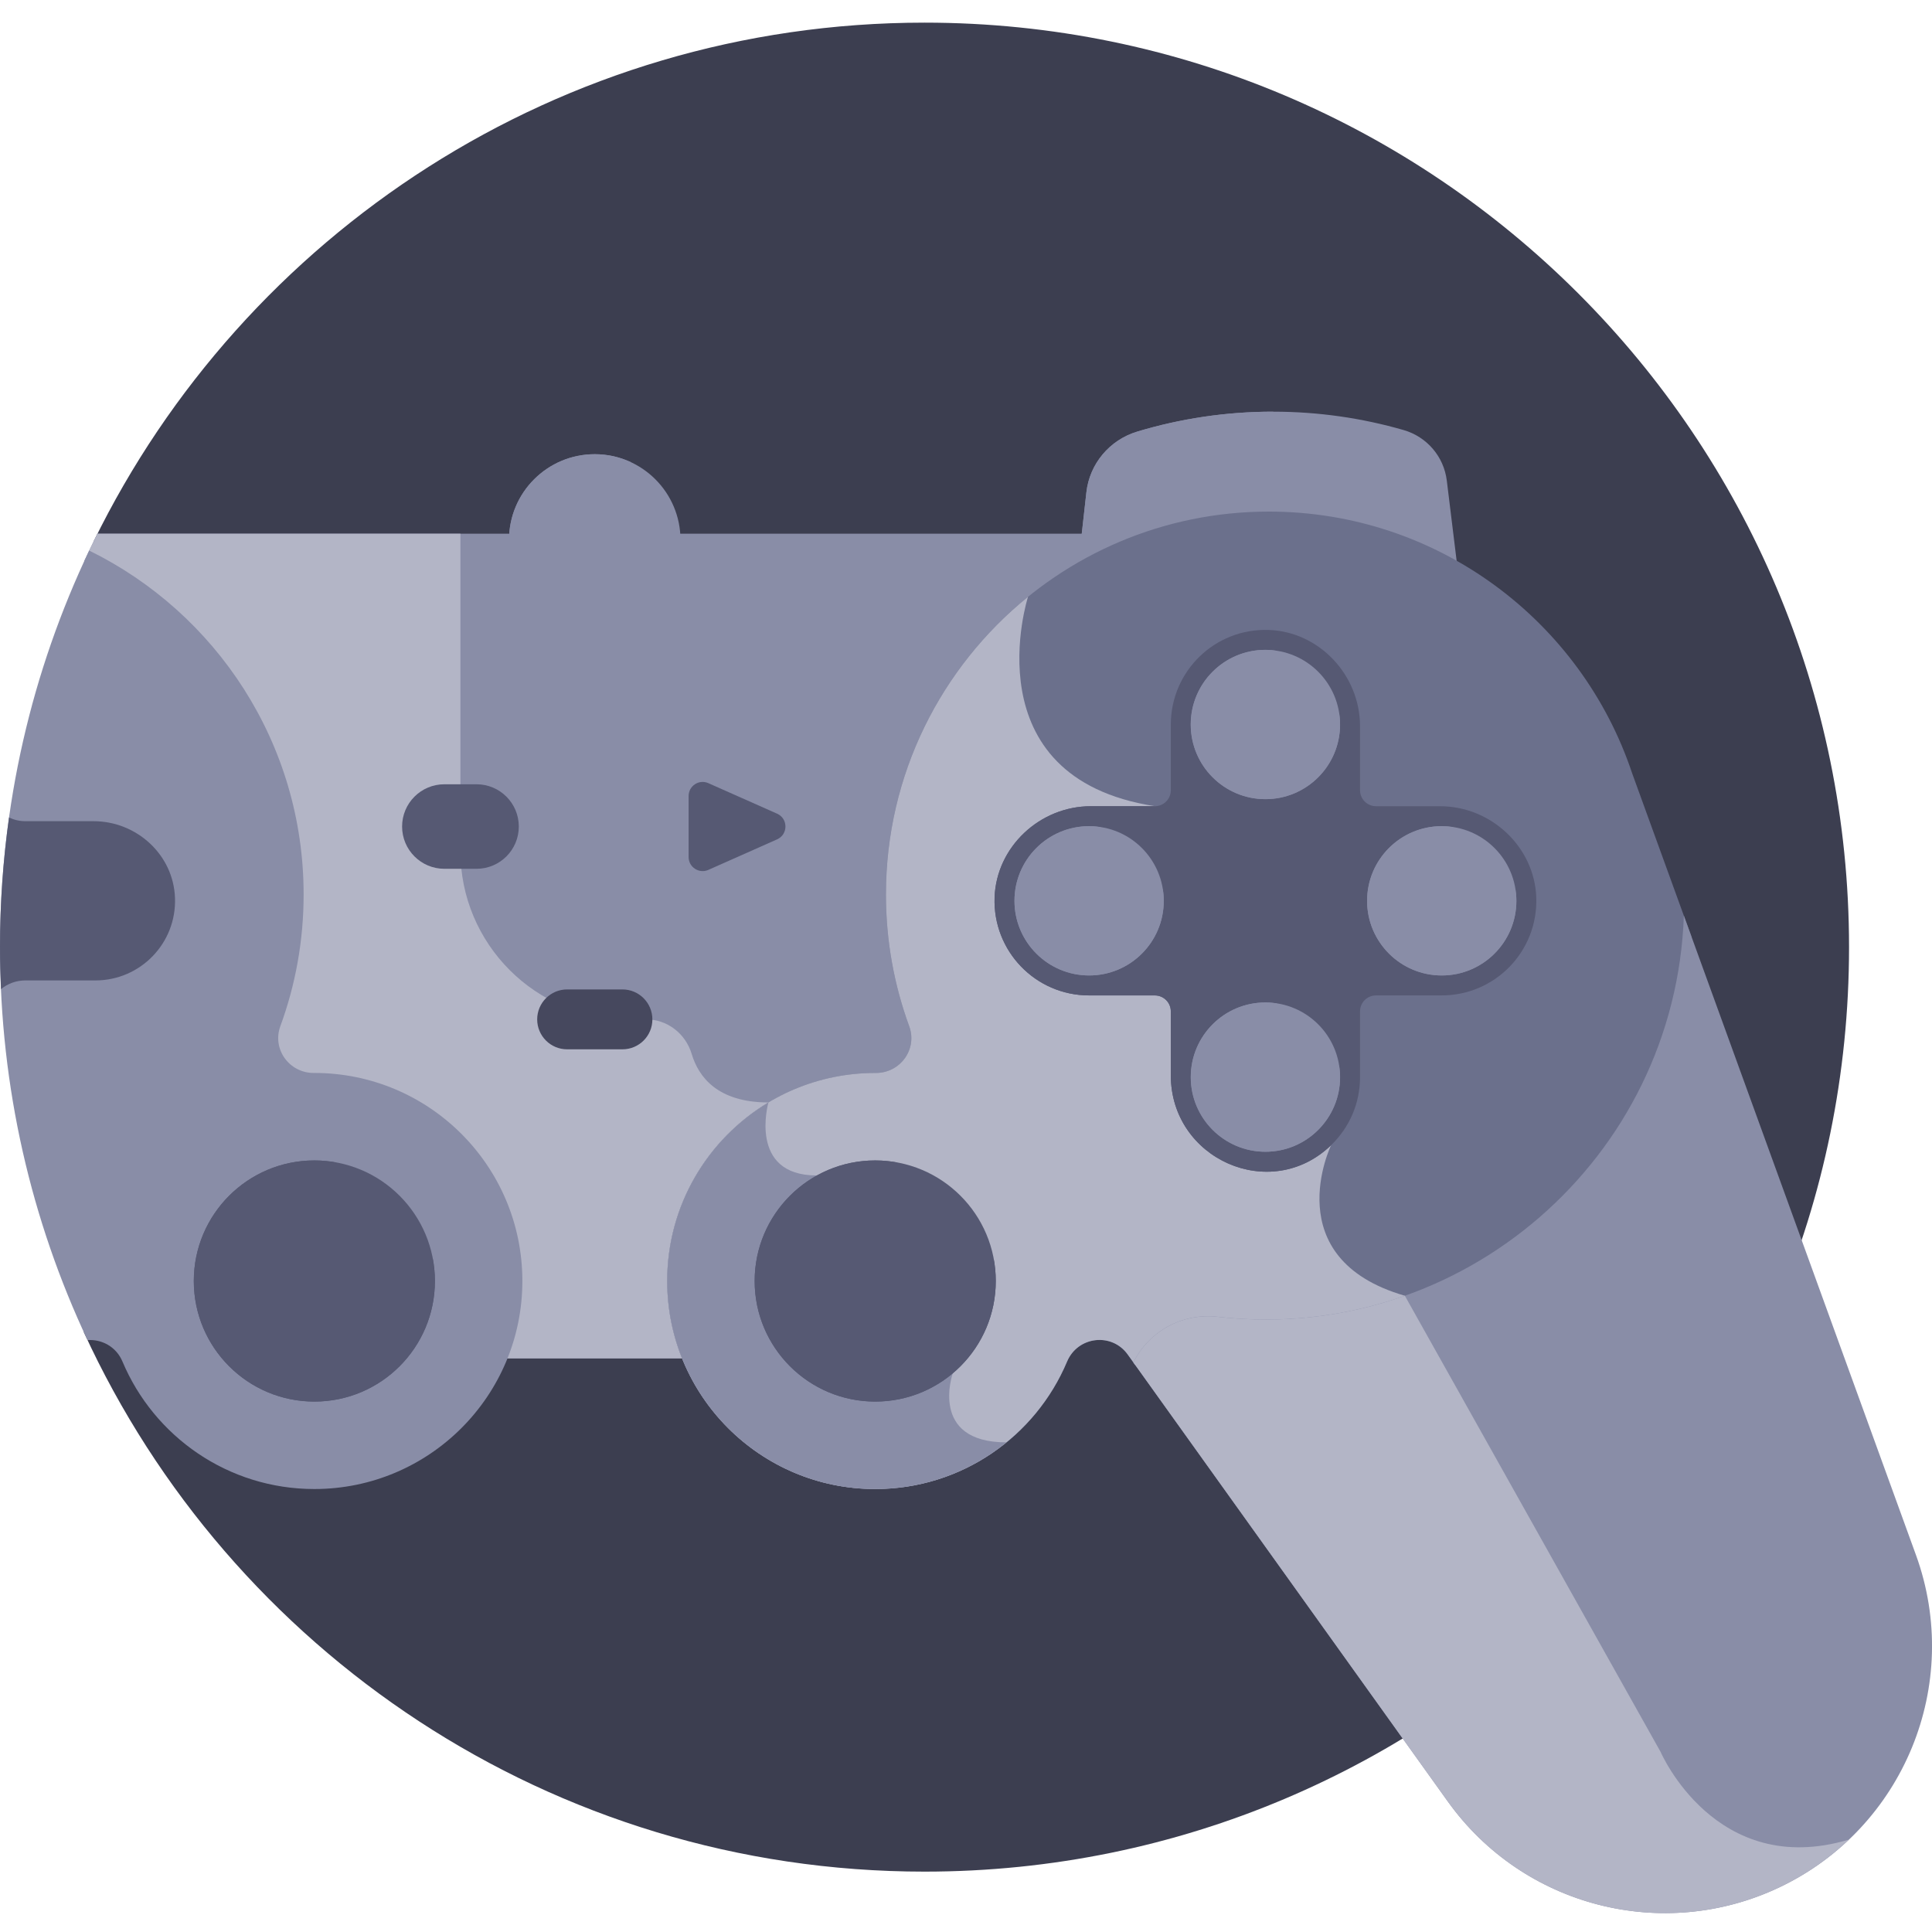 <svg width="64" height="64" viewBox="0 0 64 64" fill="none" xmlns="http://www.w3.org/2000/svg">
<g clip-path="url(#clip0_10309_15548)">
<path d="M30.626 0.75C18.533 0.75 8.079 7.76 3.101 17.938L2.778 44.132C7.617 54.676 18.266 62 30.626 62C47.54 62 61.252 48.289 61.252 31.375C61.251 14.461 47.54 0.75 30.626 0.75Z" fill="#3C3E50"/>
<path d="M22.531 18.122C22.538 18.044 22.542 17.965 22.542 17.886C22.542 16.317 21.27 15.046 19.702 15.046C18.133 15.046 16.862 16.317 16.862 17.886C16.862 17.966 16.866 18.044 16.873 18.122H22.531Z" fill="#898DA7"/>
<path d="M20.901 15.312C20.537 15.142 20.131 15.046 19.702 15.046C18.133 15.046 16.862 16.317 16.862 17.886C16.862 17.965 16.866 18.044 16.873 18.122H19.271C19.265 18.044 19.261 17.965 19.261 17.886C19.261 16.746 19.932 15.764 20.901 15.312Z" fill="#898DA7"/>
<path d="M2.791 18.587C6.582 20.82 9.396 25.034 9.396 29.632C9.396 31.165 9.124 32.633 8.625 33.993C8.346 34.754 8.92 35.546 9.73 35.544H9.751C13.557 35.544 16.642 38.629 16.642 42.435C16.642 43.341 16.466 44.205 16.148 44.998H23.256C22.939 44.205 22.762 43.341 22.762 42.435C22.762 38.629 25.847 35.544 29.653 35.544H29.674C30.484 35.546 31.058 34.754 30.779 33.993C30.28 32.633 30.008 31.165 30.008 29.632C30.008 24.92 32.581 20.84 36.318 18.664L36.428 17.68H3.227C3.077 17.98 2.932 18.282 2.791 18.587Z" fill="#898DA7"/>
<path d="M3.227 17.68C3.077 17.98 2.932 18.282 2.791 18.587C6.582 20.82 9.396 25.034 9.396 29.632C9.396 31.165 9.124 32.633 8.625 33.993C8.346 34.754 8.92 35.546 9.73 35.544H9.751C13.557 35.544 16.642 38.629 16.642 42.435C16.642 43.341 16.466 44.205 16.148 44.998H23.256C22.939 44.205 22.762 43.341 22.762 42.435C22.762 40.249 23.781 38.303 25.368 37.04C25.393 36.737 25.454 36.52 25.454 36.52C23.769 36.52 23.14 35.671 22.914 34.916C22.712 34.242 22.11 33.769 21.407 33.769H20.828C17.748 33.769 15.252 31.273 15.252 28.193V17.68H3.227Z" fill="#B3B5C6"/>
<path d="M42.031 17.797C44.338 17.797 46.501 18.414 48.365 19.491L47.927 15.919C47.83 15.125 47.266 14.468 46.497 14.246C45.124 13.85 43.675 13.637 42.175 13.637C40.608 13.637 39.096 13.868 37.67 14.298C36.758 14.574 36.094 15.361 35.988 16.308L35.628 19.53C37.508 18.429 39.695 17.797 42.031 17.797Z" fill="#898DA7"/>
<path d="M42.175 13.637C40.609 13.637 39.097 13.868 37.67 14.298C36.758 14.574 36.094 15.361 35.988 16.308L35.628 19.53C37.507 18.429 39.695 17.797 42.031 17.797C42.205 17.797 42.378 17.802 42.55 17.809C42.444 17.666 42.32 17.521 42.175 17.376C39.988 15.189 42.175 13.637 42.175 13.637Z" fill="#898DA7"/>
<path d="M40.379 43.834C48.362 44.748 55.377 38.849 56.031 31.026L54.067 25.616C52.387 20.579 47.634 16.947 42.032 16.947C35.027 16.947 29.348 22.627 29.348 29.632C29.348 31.165 29.62 32.633 30.119 33.993C30.398 34.754 29.824 35.546 29.014 35.544C29.007 35.544 29 35.544 28.993 35.544C25.187 35.544 22.102 38.629 22.102 42.435C22.102 46.241 25.187 49.326 28.993 49.326C31.853 49.326 34.306 47.584 35.349 45.103C35.701 44.266 36.829 44.132 37.357 44.87L37.619 45.235C38.171 44.261 39.256 43.706 40.379 43.834Z" fill="#6B708C"/>
<path d="M40.379 43.834C42.584 44.086 44.713 43.819 46.656 43.135L46.537 42.923C42.274 41.689 44.095 37.935 44.095 37.935C40.453 36.588 41.919 33.208 41.919 33.208C36.976 31.508 38.256 26.706 38.256 26.706C32.129 25.755 34.054 19.77 34.054 19.77C31.183 22.096 29.348 25.649 29.348 29.632C29.348 31.164 29.62 32.633 30.118 33.993C30.398 34.753 29.824 35.545 29.014 35.543C29.007 35.543 29 35.543 28.993 35.543C25.187 35.543 22.102 38.628 22.102 42.435C22.102 46.241 25.187 49.326 28.993 49.326C31.852 49.326 34.306 47.584 35.348 45.103C35.7 44.266 36.828 44.131 37.357 44.87L37.619 45.235C38.171 44.26 39.256 43.706 40.379 43.834Z" fill="#B3B5C6"/>
<path d="M31.562 45.491L27.05 38.938C24.776 38.938 25.45 36.535 25.455 36.52C23.446 37.725 22.102 39.922 22.102 42.435C22.102 46.241 25.187 49.326 28.993 49.326C30.642 49.326 32.154 48.746 33.34 47.78C30.755 47.78 31.562 45.491 31.562 45.491Z" fill="#898DA7"/>
<path d="M10.413 35.543C10.406 35.543 10.399 35.543 10.392 35.543C9.582 35.545 9.008 34.753 9.287 33.993C9.786 32.633 10.058 31.164 10.058 29.631C10.058 24.628 7.162 20.303 2.954 18.238C1.061 22.219 0 26.673 0 31.375C0 36.03 1.041 40.442 2.899 44.393C3.367 44.36 3.848 44.606 4.057 45.103C5.1 47.584 7.553 49.326 10.413 49.326C14.218 49.326 17.304 46.241 17.304 42.435C17.304 38.628 14.218 35.543 10.413 35.543Z" fill="#898DA7"/>
<path d="M63.468 51.509L55.78 30.331C55.5 38.366 48.422 44.545 40.336 43.62C39.179 43.487 38.063 44.089 37.545 45.131L47.962 59.678C50.454 63.158 55.08 64.355 58.946 62.52C63.066 60.564 65.025 55.796 63.468 51.509Z" fill="#898DA7"/>
<path d="M58.946 62.52C59.815 62.108 60.585 61.57 61.248 60.939C56.826 62.259 55.009 58.033 55.009 58.033L46.538 42.924H46.537C44.618 43.603 42.514 43.87 40.335 43.621C39.179 43.488 38.063 44.09 37.545 45.132L47.961 59.679C50.454 63.159 55.08 64.355 58.946 62.52Z" fill="#B3B5C6"/>
<path d="M20.619 34.76H18.787C18.239 34.76 17.795 34.316 17.795 33.769C17.795 33.221 18.239 32.776 18.787 32.776H20.619C21.166 32.776 21.611 33.221 21.611 33.769C21.611 34.316 21.167 34.76 20.619 34.76Z" fill="#46485E"/>
<path d="M15.785 25.98H14.721C13.947 25.98 13.32 26.606 13.32 27.38C13.32 28.153 13.947 28.78 14.721 28.78H15.785C16.559 28.78 17.186 28.153 17.186 27.38C17.186 26.606 16.559 25.98 15.785 25.98Z" fill="#565973"/>
<path d="M25.742 26.954L23.465 25.943C23.157 25.806 22.811 26.032 22.811 26.369V28.39C22.811 28.727 23.157 28.952 23.465 28.816L25.742 27.805C26.111 27.641 26.111 27.117 25.742 26.954Z" fill="#565973"/>
<path d="M5.797 29.745C5.747 28.315 4.528 27.203 3.098 27.203H0.838C0.645 27.203 0.463 27.158 0.299 27.08C0.103 28.483 0 29.918 0 31.375C0 31.841 0.013 32.305 0.034 32.766C0.253 32.586 0.533 32.478 0.838 32.478H3.161C4.65 32.478 5.851 31.245 5.797 29.745Z" fill="#565973"/>
<path d="M10.414 38.441C8.208 38.441 6.42 40.229 6.42 42.435C6.42 44.641 8.208 46.429 10.414 46.429C12.619 46.429 14.407 44.641 14.407 42.435C14.407 40.229 12.619 38.441 10.414 38.441Z" fill="#565973"/>
<path d="M14.336 41.688C14.065 42.86 13.016 43.735 11.76 43.735C10.298 43.735 9.113 42.55 9.113 41.088C9.113 39.833 9.988 38.784 11.161 38.512C10.918 38.466 10.669 38.441 10.414 38.441C8.208 38.441 6.42 40.229 6.42 42.435C6.42 44.641 8.208 46.429 10.414 46.429C12.619 46.429 14.407 44.641 14.407 42.435C14.407 42.18 14.382 41.93 14.336 41.688Z" fill="#565973"/>
<path d="M28.993 38.441C31.199 38.441 32.987 40.229 32.987 42.435C32.987 44.641 31.199 46.429 28.994 46.429C26.788 46.429 25 44.641 25 42.435C25 40.229 26.788 38.441 28.993 38.441Z" fill="#565973"/>
<path d="M50.891 29.727C50.832 28.061 49.4 26.707 47.7 26.707H45.582C45.29 26.707 45.053 26.469 45.053 26.177V24.059C45.053 22.359 43.698 20.927 42.033 20.868C40.234 20.805 38.785 22.245 38.785 24V26.177C38.785 26.469 38.548 26.707 38.256 26.707H36.138C34.438 26.707 33.006 28.061 32.947 29.727C32.884 31.506 34.304 32.974 36.079 32.974H38.256C38.548 32.974 38.785 33.211 38.785 33.503V35.621C38.785 38.395 42.09 39.871 44.095 37.935C44.712 37.339 45.053 36.539 45.053 35.68V33.503C45.053 33.211 45.29 32.974 45.582 32.974H47.759C49.532 32.974 50.954 31.508 50.891 29.727Z" fill="#565973"/>
<path d="M36.138 26.707C34.438 26.707 33.006 28.061 32.947 29.727C32.884 31.506 34.304 32.975 36.079 32.975H38.256C38.548 32.975 38.785 33.211 38.785 33.503V35.622C38.785 38.395 42.09 39.871 44.095 37.935C40.453 36.589 41.919 33.208 41.919 33.208C36.976 31.509 38.256 26.707 38.256 26.707H36.138Z" fill="#565973"/>
<path d="M32.915 41.688C32.643 42.86 31.594 43.735 30.339 43.735C28.877 43.735 27.691 42.55 27.691 41.088C27.691 39.833 28.566 38.784 29.739 38.512C29.497 38.466 29.248 38.441 28.992 38.441C26.787 38.441 24.998 40.229 24.998 42.435C24.998 44.641 26.786 46.429 28.992 46.429C31.198 46.429 32.986 44.641 32.986 42.435C32.986 42.18 32.961 41.93 32.915 41.688Z" fill="#565973"/>
<path d="M50.232 29.841C50.232 31.206 49.125 32.313 47.759 32.313C46.394 32.313 45.287 31.206 45.287 29.841C45.287 28.475 46.394 27.368 47.759 27.368C49.125 27.368 50.232 28.475 50.232 29.841Z" fill="#898DA7"/>
<path d="M48.506 30.819C47.553 30.819 46.781 30.047 46.781 29.094C46.781 28.26 47.372 27.564 48.159 27.403C48.028 27.382 47.896 27.368 47.76 27.368C46.394 27.368 45.287 28.475 45.287 29.841C45.287 31.206 46.394 32.313 47.76 32.313C49.125 32.313 50.232 31.206 50.232 29.841C50.232 29.705 50.218 29.572 50.197 29.441C50.036 30.228 49.34 30.819 48.506 30.819Z" fill="#898DA7"/>
<path d="M38.551 29.841C38.551 31.206 37.444 32.313 36.079 32.313C34.713 32.313 33.606 31.206 33.606 29.841C33.606 28.475 34.713 27.368 36.079 27.368C37.444 27.368 38.551 28.475 38.551 29.841Z" fill="#898DA7"/>
<path d="M36.826 30.819C35.873 30.819 35.1 30.047 35.1 29.094C35.1 28.26 35.691 27.564 36.478 27.403C36.348 27.382 36.215 27.368 36.079 27.368C34.713 27.368 33.606 28.475 33.606 29.841C33.606 31.206 34.713 32.313 36.079 32.313C37.444 32.313 38.551 31.206 38.551 29.841C38.551 29.705 38.538 29.572 38.516 29.441C38.355 30.228 37.66 30.819 36.826 30.819Z" fill="#898DA7"/>
<path d="M44.391 24C44.391 25.366 43.284 26.473 41.918 26.473C40.552 26.473 39.445 25.366 39.445 24C39.445 22.635 40.552 21.528 41.918 21.528C43.284 21.528 44.391 22.635 44.391 24Z" fill="#898DA7"/>
<path d="M42.665 24.979C41.711 24.979 40.939 24.206 40.939 23.253C40.939 22.419 41.531 21.724 42.317 21.562C42.187 21.541 42.054 21.527 41.918 21.527C40.553 21.527 39.445 22.634 39.445 24C39.445 25.366 40.553 26.473 41.918 26.473C43.284 26.473 44.391 25.366 44.391 24C44.391 23.864 44.377 23.731 44.355 23.601C44.194 24.387 43.498 24.979 42.665 24.979Z" fill="#898DA7"/>
<path d="M44.391 35.681C44.391 37.046 43.284 38.153 41.918 38.153C40.552 38.153 39.445 37.046 39.445 35.681C39.445 34.315 40.552 33.208 41.918 33.208C43.284 33.208 44.391 34.315 44.391 35.681Z" fill="#898DA7"/>
<path d="M42.666 36.66C41.713 36.66 40.941 35.887 40.941 34.934C40.941 34.1 41.532 33.404 42.318 33.243C42.188 33.222 42.056 33.208 41.919 33.208C40.554 33.208 39.447 34.315 39.447 35.681C39.447 37.046 40.554 38.153 41.919 38.153C43.285 38.153 44.392 37.046 44.392 35.681C44.392 35.544 44.378 35.412 44.357 35.282C44.196 36.068 43.5 36.66 42.666 36.66Z" fill="#898DA7"/>
</g>
<defs>
<clipPath id="clip0_10309_15548">
<rect width="64" height="64" fill="white"/>
</clipPath>
</defs>
</svg>
